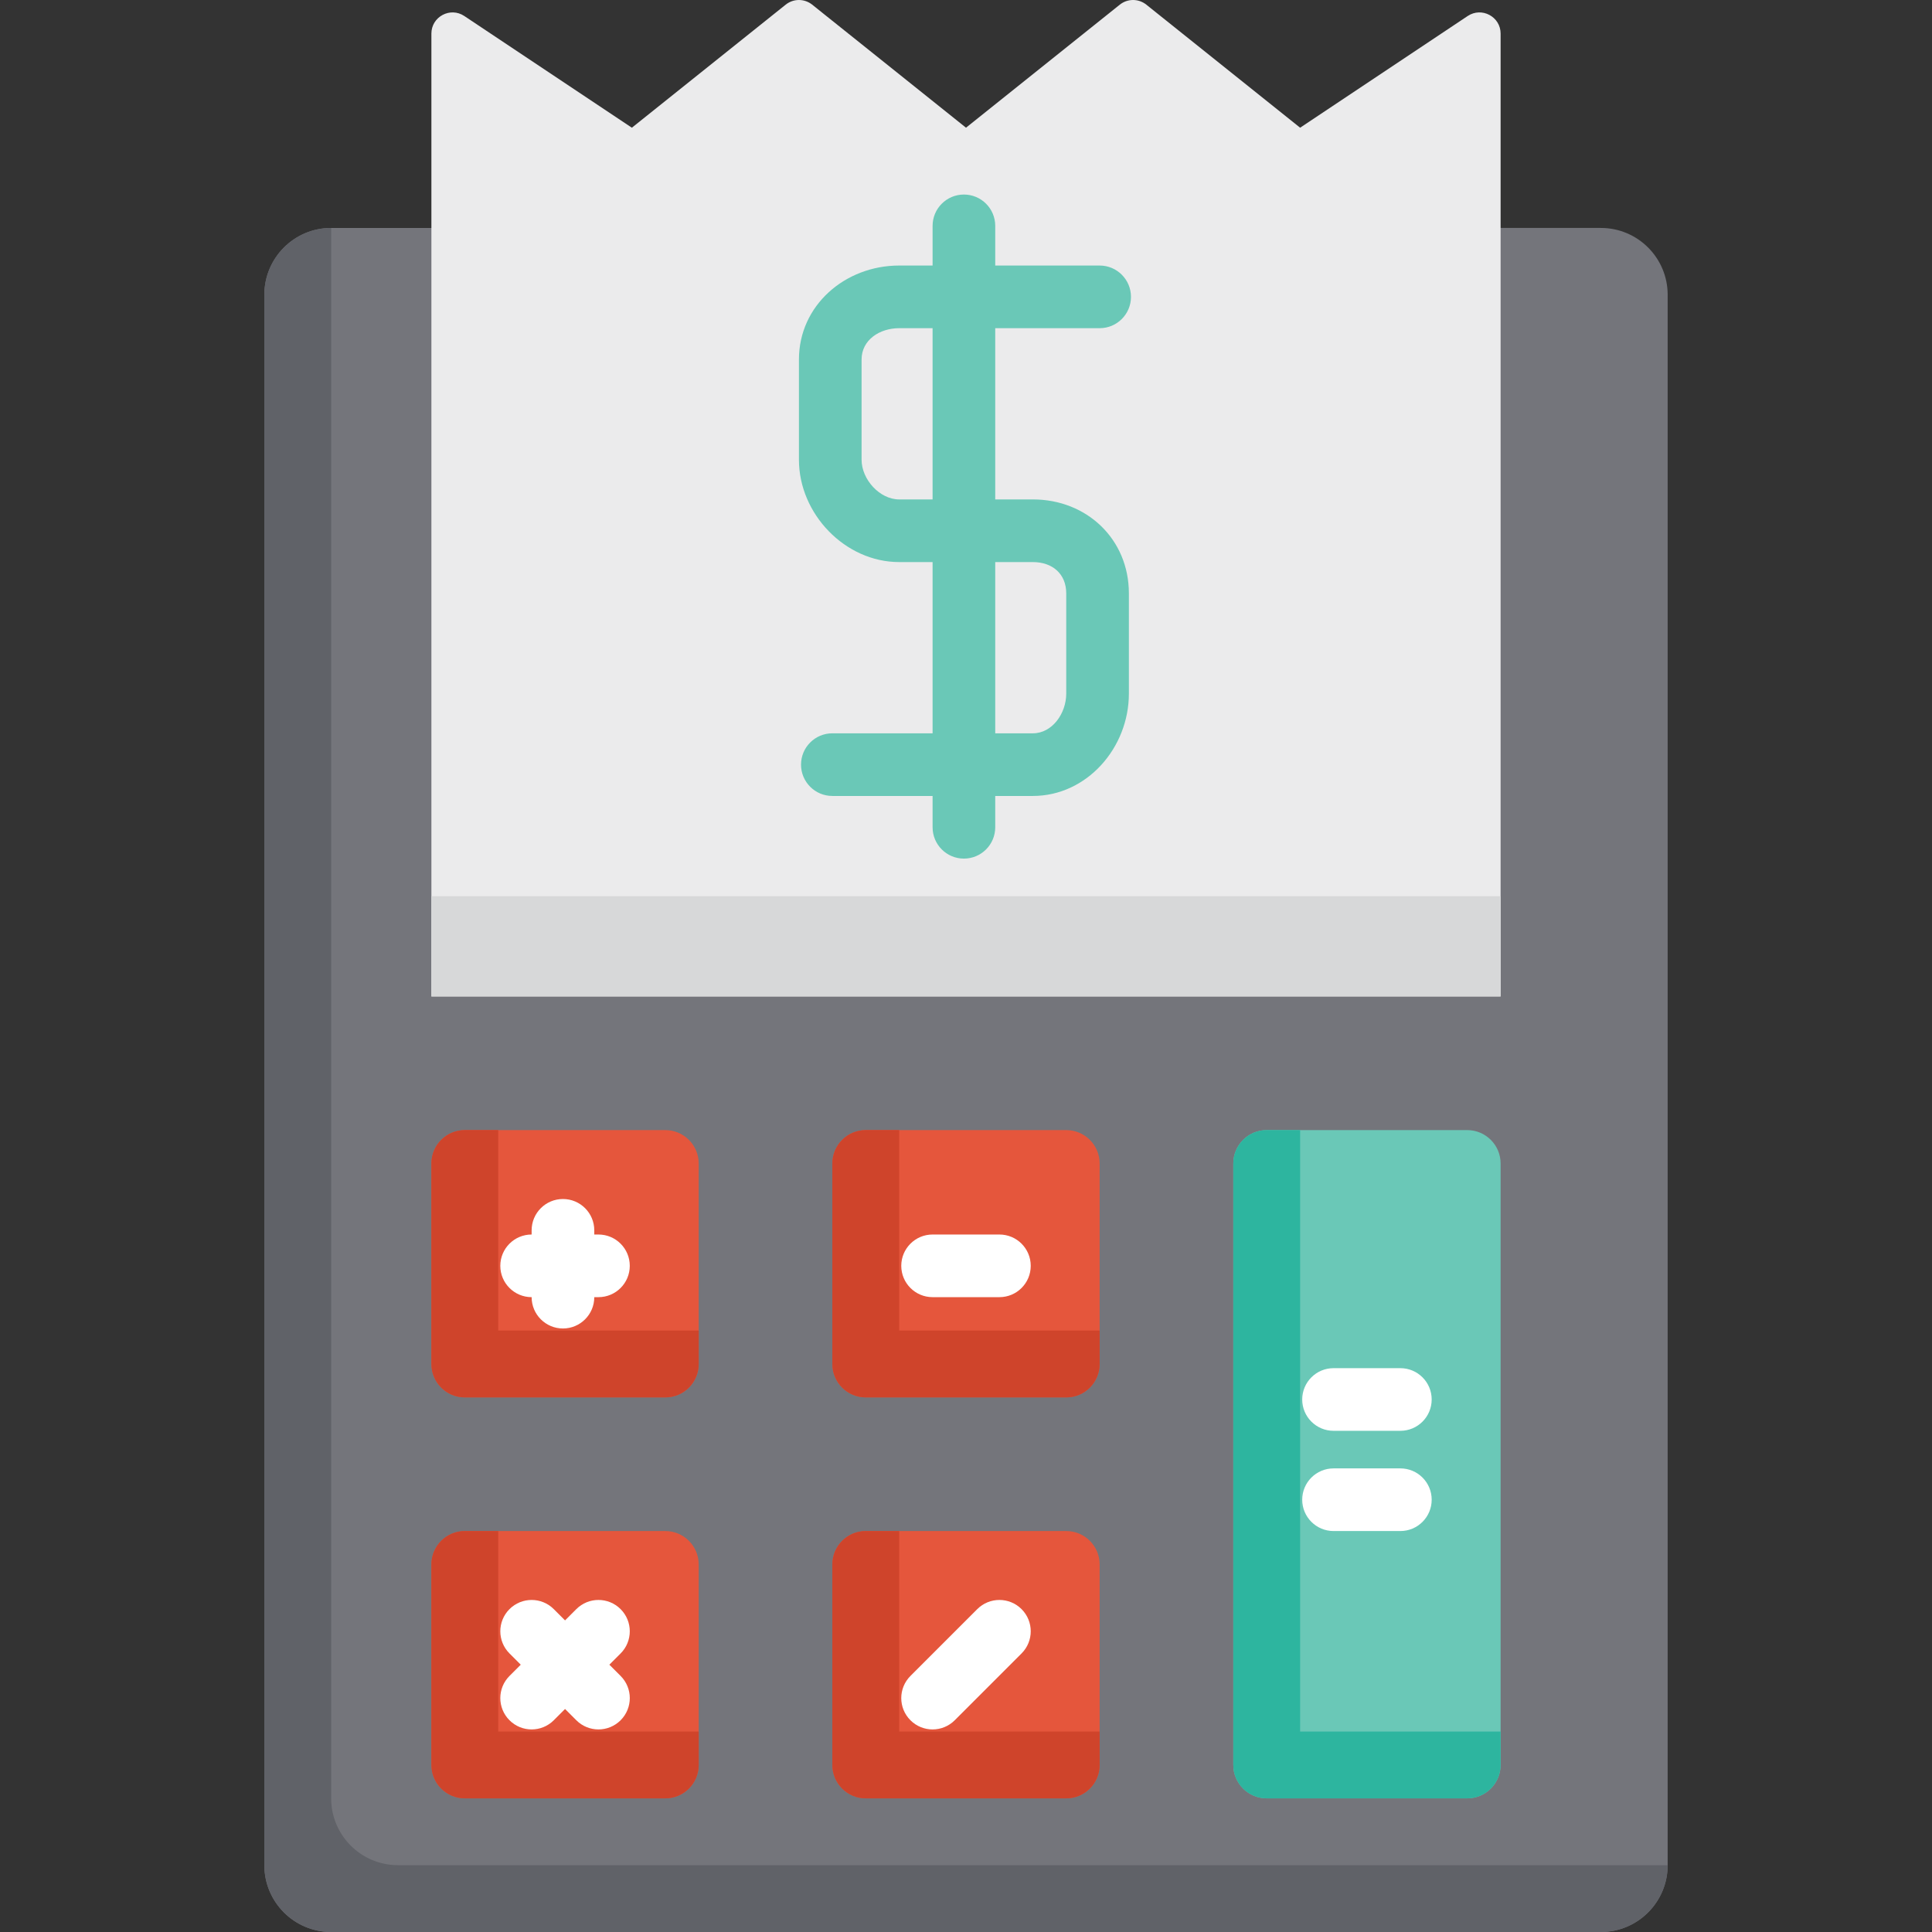 <?xml version="1.0" encoding="iso-8859-1"?>
<!-- Generator: Adobe Illustrator 19.0.0, SVG Export Plug-In . SVG Version: 6.00 Build 0)  -->
<svg version="1.1" id="Layer_1" xmlns="http://www.w3.org/2000/svg" xmlns:xlink="http://www.w3.org/1999/xlink" x="0px" y="0px"
	 viewBox="0 0 512 512" style="enable-background:new 0 0 512 512;" xml:space="preserve">
<rect x="0" y="0" width="512" height="512" fill="#333333" stroke="none"/>
<path style="fill:#74757B;" d="M424.24,512H87.76c-9.781,0-17.709-7.928-17.709-17.709V78.118c0-9.781,7.928-17.709,17.709-17.709
	H424.24c9.781,0,17.709,7.928,17.709,17.709V494.29C441.949,504.07,434.02,512,424.24,512z"/>
<path style="fill:#606268;" d="M87.76,476.581V60.409c-9.781,0-17.709,7.929-17.709,17.709V494.29
	c0,9.78,7.928,17.709,17.709,17.709H424.24c9.781,0,17.709-7.929,17.709-17.709H105.47C95.688,494.29,87.76,486.361,87.76,476.581z"
	/>
<g>
	<path style="fill:#E5563C;" d="M176.307,370.324h-53.128c-4.89,0-8.855-3.965-8.855-8.855v-53.128c0-4.89,3.965-8.855,8.855-8.855
		h53.128c4.89,0,8.855,3.965,8.855,8.855v53.128C185.162,366.359,181.197,370.324,176.307,370.324z"/>
	<path style="fill:#E5563C;" d="M282.564,370.324h-53.128c-4.89,0-8.855-3.965-8.855-8.855v-53.128c0-4.89,3.965-8.855,8.855-8.855
		h53.128c4.89,0,8.855,3.965,8.855,8.855v53.128C291.419,366.359,287.454,370.324,282.564,370.324z"/>
	<path style="fill:#E5563C;" d="M176.307,476.581h-53.128c-4.89,0-8.855-3.965-8.855-8.855v-53.128c0-4.89,3.965-8.855,8.855-8.855
		h53.128c4.89,0,8.855,3.965,8.855,8.855v53.128C185.162,472.616,181.197,476.581,176.307,476.581z"/>
	<path style="fill:#E5563C;" d="M282.564,476.581h-53.128c-4.89,0-8.855-3.965-8.855-8.855v-53.128c0-4.89,3.965-8.855,8.855-8.855
		h53.128c4.89,0,8.855,3.965,8.855,8.855v53.128C291.419,472.616,287.454,476.581,282.564,476.581z"/>
</g>
<g>
	<path style="fill:#CF442B;" d="M132.034,352.615v-53.128h-8.855c-4.89,0-8.855,3.965-8.855,8.855v53.128
		c0,4.89,3.965,8.855,8.855,8.855h53.128c4.89,0,8.855-3.965,8.855-8.855v-8.855H132.034z"/>
	<path style="fill:#CF442B;" d="M238.29,352.615v-53.128h-8.855c-4.89,0-8.855,3.965-8.855,8.855v53.128
		c0,4.89,3.965,8.855,8.855,8.855h53.128c4.89,0,8.855-3.965,8.855-8.855v-8.855H238.29z"/>
	<path style="fill:#CF442B;" d="M238.29,458.871v-53.128h-8.855c-4.89,0-8.855,3.965-8.855,8.855v53.128
		c0,4.89,3.965,8.855,8.855,8.855h53.128c4.89,0,8.855-3.965,8.855-8.855v-8.855H238.29z"/>
	<path style="fill:#CF442B;" d="M132.034,458.871v-53.128h-8.855c-4.89,0-8.855,3.965-8.855,8.855v53.128
		c0,4.89,3.965,8.855,8.855,8.855h53.128c4.89,0,8.855-3.965,8.855-8.855v-8.855H132.034z"/>
</g>
<path style="fill:#6AC8B7;" d="M388.821,476.581h-53.128c-4.89,0-8.855-3.965-8.855-8.855V308.341c0-4.89,3.965-8.855,8.855-8.855
	h53.128c4.89,0,8.855,3.965,8.855,8.855v159.385C397.675,472.616,393.711,476.581,388.821,476.581z"/>
<path style="fill:#2DB59F;" d="M344.547,458.871V299.486h-8.855c-4.89,0-8.855,3.965-8.855,8.855v159.385
	c0,4.89,3.965,8.855,8.855,8.855h53.128c4.89,0,8.855-3.965,8.855-8.855v-8.855H344.547z"/>
<path style="fill:#EBEBEC;" d="M397.675,264.067H114.324V8.908c0-4.48,4.994-7.154,8.722-4.668l44.406,29.605l40.769-32.615
	c2.049-1.639,4.96-1.639,7.01,0l40.769,32.615L296.77,1.229c2.049-1.639,4.961-1.639,7.01,0l40.769,32.615L388.956,4.24
	c3.728-2.486,8.722,0.187,8.722,4.668v255.16H397.675z"/>
<rect x="114.325" y="237.506" style="fill:#D7D8D9;" width="283.351" height="26.564"/>
<g>
	<path style="fill:#FFFFFF;" d="M140.888,343.76L140.888,343.76L140.888,343.76c0,4.586,3.717,8.301,8.301,8.301
		s8.301-3.716,8.301-8.301l0,0h1.107c4.585,0,8.301-3.716,8.301-8.301c0-4.586-3.717-8.301-8.301-8.301h-1.107v-1.107
		c0-4.586-3.717-8.301-8.301-8.301s-8.301,3.716-8.301,8.301v1.107l0,0c-4.585,0-8.301,3.716-8.301,8.301
		C132.587,340.044,136.304,343.76,140.888,343.76z"/>
	<path style="fill:#FFFFFF;" d="M264.855,343.76c4.586,0,8.301-3.716,8.301-8.301c0-4.586-3.716-8.301-8.301-8.301h-17.709
		c-4.585,0-8.301,3.716-8.301,8.301c0,4.586,3.717,8.301,8.301,8.301H264.855z"/>
	<path style="fill:#FFFFFF;" d="M258.984,426.437l-17.709,17.709c-3.242,3.243-3.242,8.498,0,11.74
		c1.62,1.62,3.746,2.431,5.87,2.431s4.249-0.81,5.87-2.431l17.709-17.709c3.242-3.243,3.242-8.498,0-11.74
		C267.482,423.196,262.227,423.196,258.984,426.437z"/>
	<path style="fill:#FFFFFF;" d="M164.467,426.437c-3.242-3.241-8.498-3.241-11.739,0l-2.985,2.985l-2.985-2.985
		c-3.242-3.241-8.498-3.241-11.739,0c-3.242,3.243-3.242,8.498,0,11.74l2.984,2.984l-2.984,2.984c-3.242,3.243-3.242,8.498,0,11.74
		c1.62,1.62,3.746,2.431,5.87,2.431s4.249-0.81,5.87-2.431l2.985-2.985l2.985,2.985c1.62,1.62,3.746,2.431,5.87,2.431
		c2.124,0,4.249-0.81,5.87-2.431c3.242-3.243,3.242-8.498,0-11.74l-2.984-2.984l2.984-2.984
		C167.709,434.935,167.709,429.68,164.467,426.437z"/>
	<path style="fill:#FFFFFF;" d="M353.402,379.179h17.709c4.586,0,8.301-3.716,8.301-8.301c0-4.586-3.716-8.301-8.301-8.301h-17.709
		c-4.586,0-8.301,3.716-8.301,8.301C345.101,375.463,348.816,379.179,353.402,379.179z"/>
	<path style="fill:#FFFFFF;" d="M371.111,389.14h-17.709c-4.586,0-8.301,3.716-8.301,8.301c0,4.586,3.716,8.301,8.301,8.301h17.709
		c4.586,0,8.301-3.716,8.301-8.301C379.413,392.856,375.696,389.14,371.111,389.14z"/>
</g>
<path style="fill:#6AC8B7;" d="M291.419,86.973c4.586,0,8.301-3.716,8.301-8.301c0-4.586-3.716-8.301-8.301-8.301h-27.671V59.855
	c0-4.586-3.716-8.301-8.301-8.301c-4.585,0-8.301,3.716-8.301,8.301V70.37h-8.855c-14.342,0-26.564,10.561-26.564,24.904v26.564
	c0,14.342,12.222,27.118,26.564,27.118h8.855v45.38h-26.564c-4.585,0-8.301,3.716-8.301,8.301s3.717,8.301,8.301,8.301h26.564v8.301
	c0,4.586,3.717,8.301,8.301,8.301c4.586,0,8.301-3.716,8.301-8.301v-8.301h9.962c14.342,0,25.457-12.775,25.457-27.118v-26.564
	c0-14.342-11.115-24.904-25.457-24.904h-9.962v-45.38H291.419z M273.709,148.956c5.188,0,8.855,3.114,8.855,8.301v26.564
	c0,5.188-3.667,10.515-8.855,10.515h-9.962v-45.38H273.709z M247.145,132.353h-8.855c-5.188,0-9.962-5.327-9.962-10.515V95.274
	c0-5.188,4.774-8.301,9.962-8.301h8.855V132.353z"/>
<g>
</g>
<g>
</g>
<g>
</g>
<g>
</g>
<g>
</g>
<g>
</g>
<g>
</g>
<g>
</g>
<g>
</g>
<g>
</g>
<g>
</g>
<g>
</g>
<g>
</g>
<g>
</g>
<g>
</g>
</svg>
